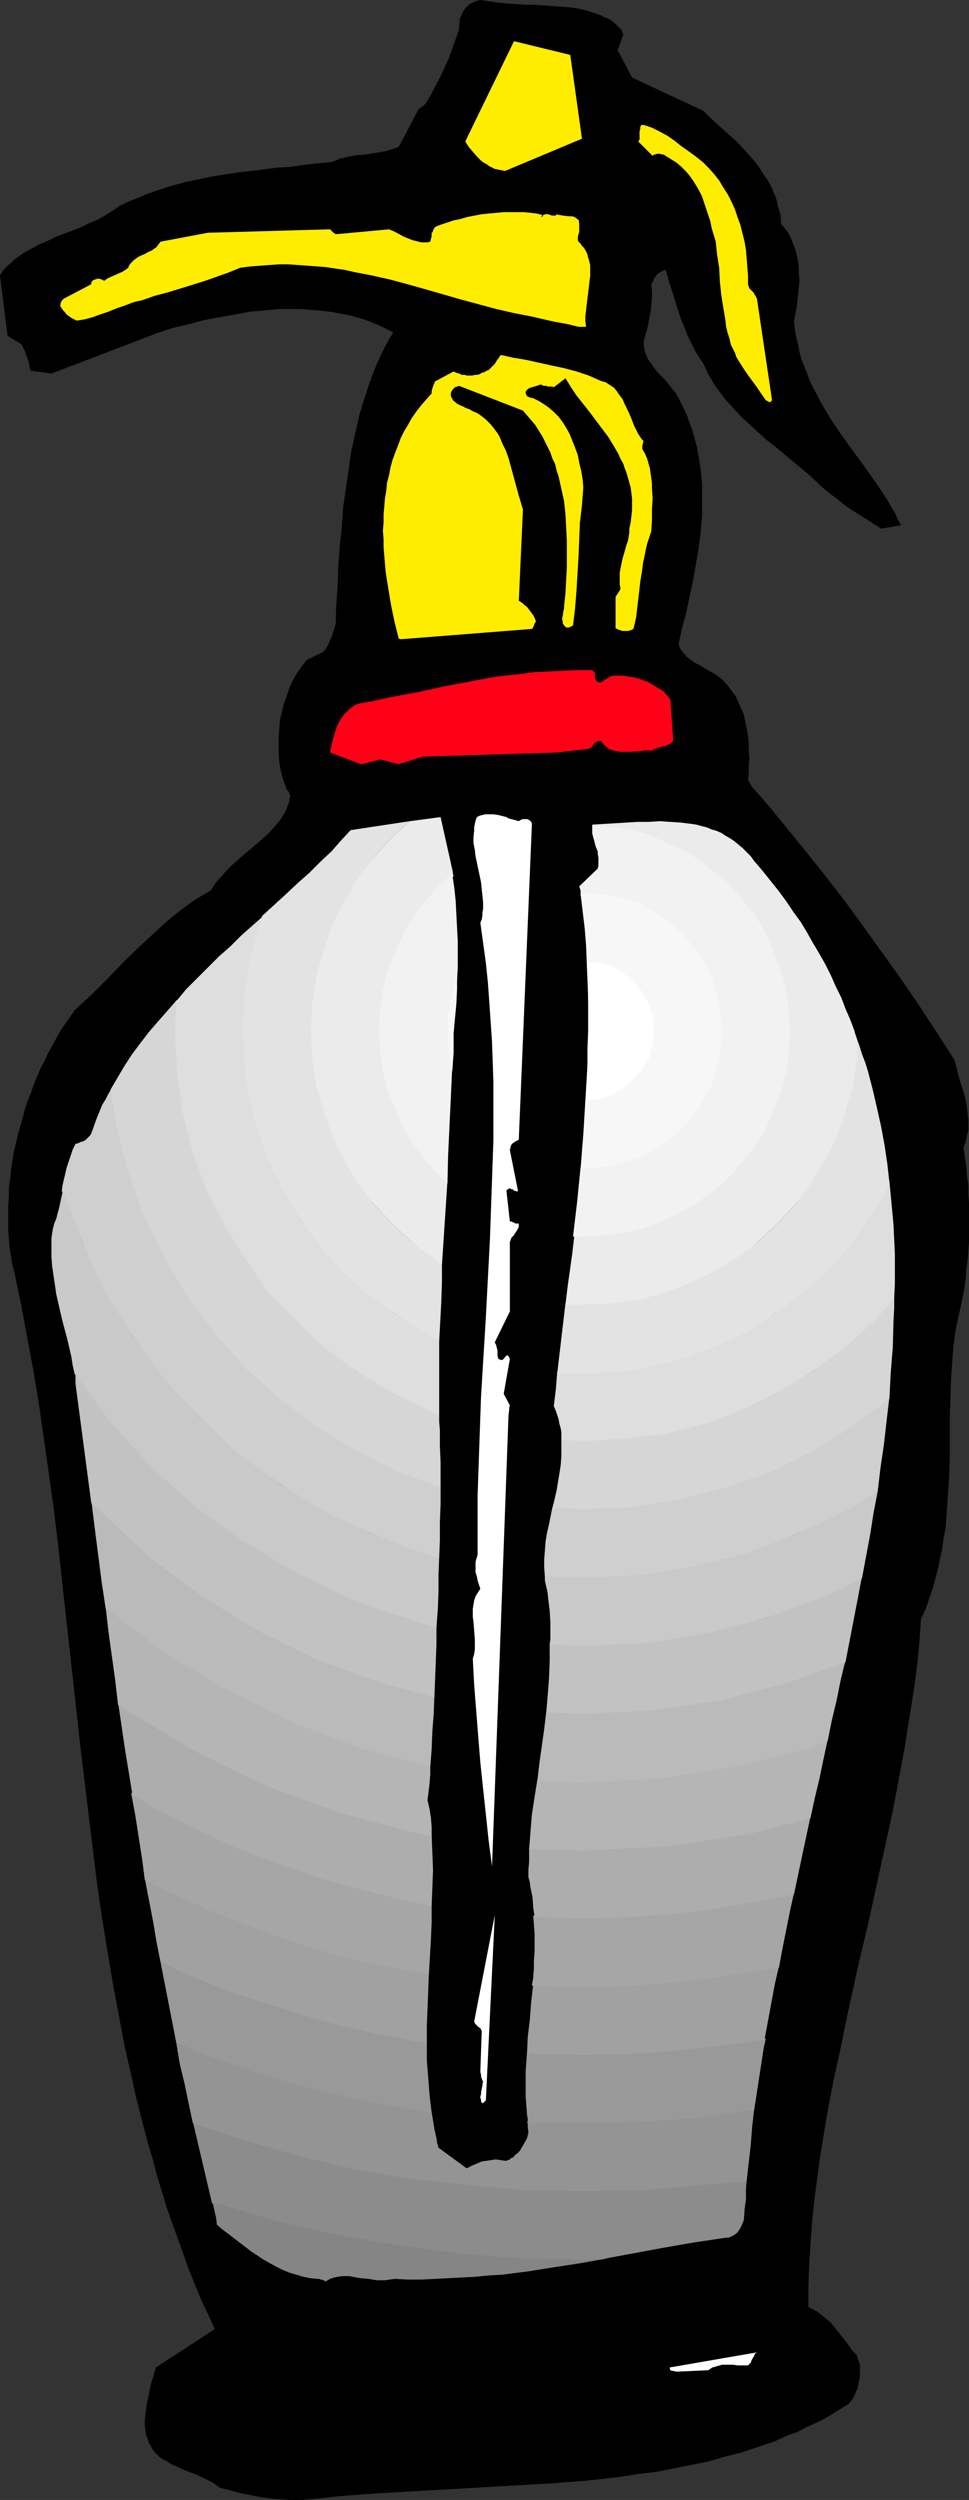 <?xml version="1.0" encoding="UTF-8" standalone="no"?>
<svg
   version="1.0"
   width="60.356mm"
   height="155.668mm"
   id="svg43"
   sodipodi:docname="Water Bottle 1.wmf"
   xmlns:inkscape="http://www.inkscape.org/namespaces/inkscape"
   xmlns:sodipodi="http://sodipodi.sourceforge.net/DTD/sodipodi-0.dtd"
   xmlns="http://www.w3.org/2000/svg"
   xmlns:svg="http://www.w3.org/2000/svg">
  <rect width="100%" height="100%" fill="#333333" stroke="none"/>
  <sodipodi:namedview
     id="namedview43"
     pagecolor="#ffffff"
     bordercolor="#000000"
     borderopacity="0.25"
     inkscape:showpageshadow="2"
     inkscape:pageopacity="0.0"
     inkscape:pagecheckerboard="0"
     inkscape:deskcolor="#d1d1d1"
     inkscape:document-units="mm" />
  <defs
     id="defs1">
    <pattern
       id="WMFhbasepattern"
       patternUnits="userSpaceOnUse"
       width="6"
       height="6"
       x="0"
       y="0" />
  </defs>
  <path
     style="fill:#000000;fill-opacity:1;fill-rule:evenodd;stroke:none"
     d="m 71.084,588.353 3.877,-0.323 4.039,-0.485 4.039,-0.323 4.2,-0.323 8.239,-0.485 8.401,-0.485 8.562,-0.485 8.401,-0.485 8.562,-0.485 4.2,-0.323 4.362,-0.323 4.2,-0.485 4.2,-0.485 4.039,-0.646 4.2,-0.485 4.039,-0.808 4.039,-0.808 4.039,-0.808 3.877,-1.131 3.877,-0.97 3.877,-1.293 3.877,-1.293 3.554,-1.616 1.939,-0.646 1.777,-0.97 1.777,-0.808 1.777,-0.808 1.777,-0.97 1.616,-0.97 1.777,-1.131 1.616,-0.97 0.485,-0.646 0.485,-0.646 0.323,-0.646 0.323,-0.808 0.323,-0.646 0.162,-0.646 0.162,-0.808 0.162,-0.646 0.162,-0.808 v -0.646 -0.808 -0.646 -0.808 l -0.162,-0.646 -0.323,-0.646 -0.162,-0.808 -1.292,-1.454 -1.131,-1.616 -1.292,-1.616 -1.292,-1.616 -1.292,-1.616 -0.808,-0.646 -0.808,-0.646 -0.808,-0.646 -0.808,-0.646 -0.969,-0.485 -0.969,-0.485 v -4.848 l 0.162,-4.848 0.323,-4.848 0.323,-4.848 0.485,-5.009 0.646,-4.848 0.646,-5.009 0.808,-5.009 0.808,-5.009 0.969,-5.171 0.969,-5.009 1.131,-5.009 2.1,-10.18 2.262,-10.342 2.423,-10.18 2.262,-10.342 2.262,-10.342 1.131,-5.171 0.969,-5.009 0.969,-5.171 0.969,-5.171 0.808,-5.171 0.808,-5.009 0.808,-5.171 0.646,-5.171 0.485,-5.009 0.323,-5.009 1.131,-2.424 0.808,-2.424 0.808,-2.262 0.646,-2.424 0.646,-2.424 0.485,-2.424 0.485,-2.262 0.323,-2.424 0.485,-2.424 0.162,-2.424 0.162,-2.424 0.162,-2.262 0.323,-4.848 0.162,-4.686 v -9.534 l 0.162,-4.686 0.162,-4.686 0.162,-2.262 0.162,-2.262 0.162,-2.262 0.323,-2.424 0.323,-2.262 0.485,-2.262 0.485,-2.101 0.485,-2.262 0.485,-2.424 0.323,-2.262 0.162,-2.424 0.323,-2.262 0.162,-2.262 0.162,-2.262 v -2.101 -2.262 -2.101 -2.262 l -0.162,-2.262 v -2.101 l -0.323,-2.262 -0.162,-2.101 -0.323,-2.262 -0.323,-2.101 0.485,-1.454 0.323,-1.454 0.323,-1.293 v -1.293 -1.293 l -0.162,-1.293 -0.162,-1.293 -0.162,-1.293 -0.646,-2.585 -0.808,-2.424 -0.646,-2.424 -0.323,-1.293 -0.323,-1.293 -2.585,-4.04 -2.746,-4.201 -2.746,-4.201 -2.746,-4.04 -2.908,-4.201 -2.908,-4.04 -2.908,-4.04 -2.908,-4.04 -3.07,-4.201 -3.07,-4.04 -3.07,-3.878 -3.231,-4.04 -6.301,-7.756 -3.231,-3.878 -3.393,-3.878 -0.162,-0.323 -0.162,-0.323 -0.162,-0.162 -0.162,-0.323 v -0.162 l -0.162,-0.162 v 0 0 l 0.162,-1.778 v -1.778 l 0.162,-1.616 -0.162,-1.778 v -1.778 l -0.162,-1.616 -0.323,-1.778 -0.323,-1.616 -0.323,-1.616 -0.646,-1.454 -0.646,-1.454 -0.646,-1.454 -0.969,-1.293 -0.485,-0.646 -0.485,-0.646 -0.646,-0.646 -0.485,-0.646 -0.646,-0.485 -0.646,-0.485 -1.292,-0.808 -1.454,-0.808 -1.292,-0.808 -1.292,-0.646 -0.646,-0.485 -0.646,-0.485 -0.485,-0.323 -0.485,-0.646 -0.485,-0.485 -0.485,-0.646 -0.323,-0.646 -0.162,-0.808 0.808,-3.717 0.969,-3.555 0.808,-3.878 0.808,-3.717 0.646,-3.717 0.646,-3.878 0.485,-3.717 0.162,-1.939 0.162,-1.778 v -1.939 -1.778 -1.939 -1.939 l -0.162,-1.778 -0.162,-1.778 -0.323,-1.939 -0.323,-1.778 -0.323,-1.778 -0.485,-1.778 -0.485,-1.778 -0.646,-1.778 -0.646,-1.778 -0.808,-1.778 -0.808,-1.616 -0.969,-1.778 -0.646,-0.808 -0.646,-0.808 -1.292,-1.616 -0.646,-0.646 -0.808,-0.808 -1.131,-1.293 -0.485,-0.808 -0.485,-0.646 -0.485,-0.646 -0.323,-0.808 -0.323,-0.808 -0.162,-0.808 -0.162,-0.97 v -0.808 l 0.485,-1.778 0.485,-1.778 0.323,-1.778 0.323,-1.616 0.162,-1.616 0.162,-1.616 v -1.616 l -0.162,-1.616 0.162,-0.323 0.323,-0.485 0.162,-0.485 0.323,-0.485 0.485,-0.646 0.485,-0.323 0.646,-0.323 0.323,-0.162 0.485,-0.162 0.808,2.909 0.969,2.909 0.808,2.747 0.969,2.909 1.131,2.747 0.485,1.293 0.646,1.293 0.646,1.293 0.646,1.293 0.808,1.293 0.808,1.131 0.646,1.293 0.485,1.131 0.646,1.131 0.646,1.131 0.646,0.97 0.808,1.131 1.616,2.101 1.777,1.939 1.777,1.939 1.939,1.778 1.939,1.778 1.939,1.778 2.1,1.616 1.939,1.616 1.939,1.616 1.939,1.616 1.777,1.454 1.777,1.616 1.454,1.454 1.939,1.616 1.777,1.293 1.777,1.454 1.616,1.131 1.777,1.131 1.777,1.131 1.777,1.131 1.777,1.131 4.685,-0.808 -0.808,-1.454 -0.646,-1.454 -0.808,-1.293 -0.808,-1.454 -1.777,-2.747 -1.777,-2.585 -1.939,-2.747 -4.039,-5.494 -1.939,-2.747 -1.939,-2.909 -1.777,-2.909 -0.808,-1.454 -0.808,-1.616 -0.808,-1.454 -0.808,-1.616 -0.646,-1.778 -0.646,-1.616 -0.646,-1.616 -0.485,-1.778 -0.323,-1.778 -0.485,-1.939 -0.323,-1.778 -0.162,-1.939 0.323,-1.616 0.323,-1.616 0.162,-1.616 0.162,-1.616 0.162,-1.454 0.162,-1.454 -0.162,-1.616 v -1.454 l -0.162,-1.454 -0.323,-1.454 -0.323,-1.293 -0.485,-1.293 -0.485,-1.293 -0.646,-1.293 -0.808,-1.131 -0.969,-1.131 v -1.131 l -0.162,-1.131 -0.323,-1.131 -0.323,-0.97 -0.162,-0.97 -0.323,-1.131 -0.485,-0.97 -0.323,-0.97 -0.969,-1.778 -1.131,-1.616 -1.131,-1.778 -1.292,-1.616 -1.292,-1.454 -1.292,-1.454 -1.454,-1.454 -1.616,-1.454 -3.07,-2.747 -3.07,-2.909 -16.64,-7.756 -3.393,-6.464 1.292,-3.555 V 7.918 L 146.53,7.756 146.369,7.11 145.884,6.625 145.4,6.14 144.753,5.494 143.946,4.848 143.138,4.363 142.168,4.04 141.361,3.555 140.391,3.232 139.422,2.909 138.453,2.585 136.514,2.101 134.575,1.778 132.475,1.616 130.375,1.454 126.013,1.131 h -2.262 L 121.651,0.97 119.389,0.808 117.289,0.646 115.189,0.323 113.089,0 l -0.646,0.162 -0.646,0.162 -0.485,0.323 -0.485,0.162 -0.485,0.323 -0.485,0.485 -0.323,0.323 -0.323,0.485 -0.323,0.485 -0.162,0.485 -0.323,0.646 -0.162,0.485 v 0.646 l -0.162,0.485 v 1.293 l -0.808,2.262 -0.808,2.262 -0.808,2.262 -0.969,2.101 -0.969,2.101 -1.131,2.101 -0.969,1.939 -1.131,1.939 -0.162,0.162 -0.162,0.323 -0.485,0.485 -0.646,0.485 -0.485,0.323 -4.685,8.888 -0.969,0.323 -0.969,0.323 -0.969,0.323 -0.969,0.162 -1.939,0.323 -1.939,0.323 -2.1,0.162 -1.939,0.323 -1.131,0.323 -0.969,0.162 -0.969,0.485 -0.969,0.323 -3.231,0.323 -3.231,0.323 -3.07,0.485 -3.07,0.162 -6.301,0.808 -3.07,0.323 -3.07,0.485 -3.07,0.485 -3.07,0.646 -3.07,0.646 -3.07,0.808 -3.07,0.97 -3.231,1.131 -1.454,0.646 -1.616,0.646 -1.616,0.646 -1.616,0.808 -1.616,1.131 -1.777,1.131 -1.777,0.97 -1.939,0.808 -1.939,0.97 -2.1,0.808 -3.877,1.454 -1.939,0.97 -1.939,0.808 -1.777,0.97 -1.777,0.97 -1.616,1.131 -0.808,0.646 -0.646,0.646 -0.808,0.646 -0.646,0.646 L 0.485,63.99 0,64.798 l 1.777,14.22 3.393,2.101 0.162,0.485 0.323,0.646 0.323,0.646 0.162,0.646 0.323,0.808 0.323,0.97 0.162,0.97 0.323,0.97 4.847,0.646 25.364,-9.695 3.554,-1.131 3.554,-0.808 3.554,-0.97 3.554,-0.646 3.554,-0.646 3.554,-0.646 3.554,-0.323 3.554,-0.323 h 1.616 1.777 1.777 l 1.616,0.162 1.777,0.162 1.777,0.162 1.616,0.162 1.616,0.323 1.777,0.323 1.616,0.323 1.616,0.485 1.616,0.485 1.616,0.646 1.616,0.646 1.616,0.808 1.616,0.808 -0.969,1.616 -0.969,1.778 -0.969,1.939 -0.808,1.778 -0.808,1.939 -0.808,2.101 -0.646,1.939 -0.646,1.939 -0.646,2.101 -0.646,2.101 -0.485,2.101 -0.485,2.101 -0.485,2.262 -0.485,2.101 -0.646,4.525 -0.646,4.363 -0.646,4.525 -0.323,4.686 -0.485,4.525 -0.323,4.525 -0.162,4.686 -0.323,4.525 -0.162,4.525 -0.162,0.485 -0.162,0.646 -0.323,0.97 -0.323,0.97 -0.323,0.646 -0.323,0.808 -0.323,0.646 -0.485,0.808 -0.646,0.646 -3.716,1.778 -1.131,1.454 -1.131,1.616 -0.969,1.616 -0.808,1.778 -0.646,1.939 -0.646,1.778 -0.485,1.939 -0.485,1.939 -0.162,2.101 -0.162,1.939 v 1.939 2.101 l 0.162,1.939 0.323,1.939 0.485,1.939 0.646,1.778 0.323,0.808 0.323,0.323 0.162,0.323 0.162,0.323 v 0.162 l 0.162,0.162 v 0 l -0.162,0.808 -0.162,0.97 -0.323,0.808 -0.323,0.808 -0.323,0.808 -0.485,0.646 -0.485,0.808 -0.485,0.646 -1.131,1.293 -1.131,1.293 -1.454,1.293 -1.292,1.131 -1.454,1.293 -1.454,1.131 -1.454,1.293 -1.454,1.293 -1.454,1.454 -1.292,1.454 -1.292,1.454 -0.646,0.97 -0.485,0.808 -2.262,1.293 -2.1,1.293 -1.939,1.454 -2.1,1.616 -1.939,1.616 -1.939,1.778 -1.939,1.778 -1.939,1.778 -3.877,3.717 -3.877,4.04 -3.877,3.878 -2.1,1.939 -2.1,1.939 -1.131,1.616 -1.131,1.616 -1.131,1.616 -1.939,3.555 -0.969,1.778 -0.808,1.778 -0.969,1.778 -0.808,1.939 -0.808,1.939 -0.646,1.939 -0.808,1.939 -0.646,1.939 -0.485,1.939 -1.131,4.04 -0.485,2.101 -0.485,1.939 -0.323,2.101 -0.323,2.101 -0.162,1.939 -0.323,2.101 v 2.101 l -0.162,2.101 v 1.939 2.101 1.939 l 0.162,2.101 0.162,1.939 0.323,1.939 0.323,2.101 0.485,1.778 1.616,7.756 1.454,7.918 1.454,7.756 1.292,7.918 1.131,7.918 1.131,7.918 1.131,8.08 0.969,7.918 1.777,16.159 1.777,15.998 1.777,16.159 0.969,7.918 0.969,8.08 0.969,7.918 0.969,7.918 1.131,7.918 1.292,7.918 1.292,7.756 1.454,7.756 1.454,7.756 1.777,7.756 0.808,3.717 0.969,3.878 0.969,3.717 0.969,3.717 1.131,3.717 0.969,3.717 1.131,3.717 1.131,3.717 1.292,3.717 1.292,3.555 1.292,3.555 1.292,3.717 1.454,3.555 1.454,3.555 1.616,3.393 1.616,3.555 -13.894,9.049 -0.323,1.131 -0.323,1.131 -0.323,1.131 -0.323,1.131 -0.485,2.585 -0.323,1.293 -0.162,1.293 -0.162,1.293 -0.162,1.293 v 1.293 l 0.162,1.131 0.162,1.293 0.485,1.131 0.162,0.646 0.323,0.485 0.323,0.646 0.323,0.485 0.646,0.808 0.808,0.808 0.969,0.646 0.969,0.485 0.969,0.646 1.131,0.485 2.1,0.97 2.262,0.808 2.1,0.97 0.969,0.485 0.969,0.485 0.969,0.646 0.808,0.646 2.585,0.646 2.423,0.646 2.423,0.485 2.423,0.485 2.423,0.323 2.423,0.162 2.262,0.162 z"
     id="path1" />
  <path
     style="fill:#ffffff;fill-opacity:1;fill-rule:evenodd;stroke:none"
     d="m 159.778,558.136 6.947,-0.323 0.485,-0.323 0.485,-0.323 0.646,-0.162 0.485,-0.162 0.646,-0.162 0.485,-0.162 h 1.292 1.292 l 1.131,0.162 h 1.292 1.131 l 0.323,-0.323 0.323,-0.323 0.162,-0.485 0.162,-0.323 0.485,-0.808 0.162,-0.485 0.485,-0.323 -20.517,3.555 v 0.323 l 0.162,0.323 0.323,0.162 h 0.323 l 0.646,0.162 z"
     id="path2" />
  <path
     style="fill:#858585;fill-opacity:1;fill-rule:evenodd;stroke:none"
     d="m 77.708,536.321 0.969,-0.323 0.808,-0.162 0.969,-0.162 h 0.808 0.969 l 0.808,0.162 1.777,0.323 1.939,0.162 0.969,0.162 0.969,0.162 h 0.969 0.969 l 1.131,-0.162 1.131,-0.162 3.07,0.162 h 3.231 l 3.231,-0.162 3.07,-0.162 3.231,-0.162 3.07,-0.162 3.231,-0.323 3.07,-0.162 6.301,-0.808 6.139,-0.97 6.301,-0.97 6.301,-1.131 h -5.493 l -14.863,-0.323 -14.54,-1.131 -14.378,-1.939 -14.378,-2.424 -13.894,-3.232 -13.571,-3.878 -2.1,-0.646 0.323,1.293 0.323,1.454 0.323,1.454 0.162,1.454 1.292,1.131 1.292,0.97 2.746,2.101 2.746,2.101 1.454,0.97 1.454,0.97 1.454,0.808 1.454,0.808 1.616,0.808 1.616,0.646 1.616,0.485 1.616,0.485 1.616,0.323 1.616,0.162 h 0.485 l 0.323,0.162 h 0.323 l 0.323,0.162 h 0.162 l 0.162,0.162 0.162,0.162 v 0 z"
     id="path3" />
  <path
     style="fill:#8c8c8c;fill-opacity:1;fill-rule:evenodd;stroke:none"
     d="m 141.038,531.796 14.863,-2.747 7.432,-1.293 7.593,-1.131 h 0.646 l 0.646,-0.323 0.646,-0.323 0.646,-0.485 0.485,-0.646 0.485,-0.808 0.323,-0.808 0.323,-0.808 0.162,-2.424 0.323,-2.424 v -2.262 l 0.162,-2.262 -10.34,0.808 -13.894,1.293 -13.894,0.323 -13.894,-0.323 -13.894,-1.293 -13.732,-1.454 -13.248,-2.424 -13.248,-3.07 -13.086,-3.878 -11.147,-3.717 v 0 l 4.524,19.229 1.777,0.162 13.571,4.04 14.217,3.232 14.378,2.424 14.217,1.939 14.701,1.131 14.863,0.323 z"
     id="path4" />
  <path
     style="fill:#949494;fill-opacity:1;fill-rule:evenodd;stroke:none"
     d="m 177.549,496.408 -0.485,4.201 -0.323,4.201 -0.485,4.201 -0.485,4.363 -10.34,0.808 -13.894,1.293 -13.894,0.162 -13.894,-0.162 -13.894,-1.293 -13.732,-1.454 -13.571,-2.424 -12.924,-3.07 -13.086,-3.878 -11.147,-3.717 -0.969,-4.525 -0.969,-4.686 -1.131,-4.686 -0.808,-4.848 8.078,3.07 11.794,3.878 12.117,3.393 12.44,3.07 12.601,2.101 3.07,0.646 0.323,1.939 0.323,2.101 0.485,2.101 0.162,1.131 0.323,1.131 6.624,4.848 1.292,-0.646 1.131,-0.485 1.131,-0.485 1.131,-0.162 1.131,-0.162 0.969,-0.162 1.131,0.162 1.131,0.162 h 0.323 l 0.323,-0.162 0.485,-0.162 0.323,-0.323 0.485,-0.162 0.323,-0.485 0.485,-0.323 0.323,-0.323 0.485,-0.485 0.323,-0.646 0.323,-0.485 0.323,-0.646 0.323,-0.485 0.323,-0.646 0.162,-0.646 0.162,-0.646 -0.162,-1.454 v -0.646 l -0.162,-0.646 h 0.323 l 13.248,0.162 13.248,-0.162 13.086,-0.97 12.763,-1.778 z"
     id="path5" />
  <path
     style="fill:#999999;fill-opacity:1;fill-rule:evenodd;stroke:none"
     d="m 180.295,479.764 -0.485,2.101 -0.323,2.101 -0.646,4.201 -0.646,4.201 -0.646,4.201 h -0.808 l -12.763,1.939 -13.086,0.808 -13.248,0.323 h -13.248 l -0.323,-1.939 -0.162,-2.101 -0.162,-2.101 v -2.101 -1.939 -2.101 l 0.323,-4.363 h 1.131 l 12.44,0.323 12.44,-0.323 11.955,-0.808 12.117,-1.616 z"
     id="path6" />
  <path
     style="fill:#999999;fill-opacity:1;fill-rule:evenodd;stroke:none"
     d="m 100.487,480.572 v 2.262 2.101 l 0.162,2.101 0.162,1.939 0.323,4.201 0.485,4.04 -3.07,-0.646 -12.601,-2.101 -12.44,-2.909 -12.117,-3.393 -12.117,-4.201 -7.755,-3.07 -3.716,-19.068 6.301,2.747 10.986,4.201 11.147,3.717 11.147,3.232 11.794,2.747 z"
     id="path7" />
  <path
     style="fill:#a1a1a1;fill-opacity:1;fill-rule:evenodd;stroke:none"
     d="m 183.365,462.797 -0.969,4.201 -0.808,4.363 -0.808,4.363 -0.808,4.363 -5.816,0.808 -12.117,1.454 -11.955,0.97 -12.44,0.323 -12.44,-0.323 h -1.131 l 0.162,-3.878 0.485,-4.04 0.323,-4.201 0.485,-4.201 h 0.646 l 11.47,0.323 11.47,-0.323 11.47,-0.97 11.309,-1.454 10.824,-1.778 z"
     id="path8" />
  <path
     style="fill:#a1a1a1;fill-opacity:1;fill-rule:evenodd;stroke:none"
     d="m 100.972,464.251 -0.162,4.201 -0.162,4.201 -0.162,4.201 v 4.04 l -11.309,-2.101 -11.794,-2.747 -11.147,-3.393 -11.147,-3.555 -11.309,-4.525 -5.978,-2.747 -0.969,-4.848 -0.808,-4.848 -1.939,-10.019 6.462,3.07 10.016,4.525 10.016,3.878 10.501,3.717 10.501,3.07 10.986,2.424 z"
     id="path9" />
  <path
     style="fill:#a6a6a6;fill-opacity:1;fill-rule:evenodd;stroke:none"
     d="m 186.919,445.507 -0.969,4.363 -1.777,8.888 -0.808,4.363 h -0.323 l -11.147,1.778 -11.309,1.454 -11.47,0.97 -11.47,0.323 -11.47,-0.323 h -0.969 l 0.323,-1.939 0.162,-2.101 v -1.939 l 0.162,-2.101 v -2.101 -2.101 l -0.162,-2.101 -0.162,-2.101 h 1.454 l 10.663,0.323 10.501,-0.323 10.663,-0.808 10.501,-1.293 10.34,-1.778 z"
     id="path10" />
  <path
     style="fill:#a6a6a6;fill-opacity:1;fill-rule:evenodd;stroke:none"
     d="m 101.618,448.254 v 4.04 l -0.162,4.04 -0.485,8.241 -8.724,-1.454 -10.824,-2.424 -10.663,-3.07 -10.178,-3.717 -10.34,-3.878 -10.016,-4.525 -6.139,-3.07 -0.646,-5.009 -0.808,-5.171 -0.808,-5.171 -0.969,-5.171 7.593,4.201 9.047,4.525 9.047,4.201 9.37,3.717 9.693,3.232 10.016,2.747 10.016,2.424 z"
     id="path11" />
  <path
     style="fill:#adadad;fill-opacity:1;fill-rule:evenodd;stroke:none"
     d="m 190.796,427.57 -0.969,4.525 -0.969,4.525 -1.939,9.211 -7.27,1.454 -10.34,1.778 -10.178,1.293 -10.663,0.808 -10.824,0.323 -10.986,-0.323 h -0.808 l -0.323,-2.262 -0.162,-2.424 -0.485,-2.262 -0.162,-1.293 -0.323,-1.131 v -1.778 l 0.162,-1.778 v -1.778 -0.808 -0.808 0 l 13.086,0.323 19.71,-0.808 19.063,-3.07 z"
     id="path12" />
  <path
     style="fill:#adadad;fill-opacity:1;fill-rule:evenodd;stroke:none"
     d="m 101.618,431.771 0.162,4.201 0.162,4.201 -0.162,4.201 -0.162,4.201 -5.978,-1.293 -10.016,-2.424 -10.016,-2.747 -9.693,-3.393 -9.693,-3.555 -9.047,-4.201 -9.047,-4.525 -6.947,-4.04 -1.777,-10.827 -0.808,-5.494 -0.808,-5.494 2.423,1.616 15.832,9.695 16.802,8.241 17.609,6.302 18.417,4.848 z"
     id="path13" />
  <path
     style="fill:#b5b5b5;fill-opacity:1;fill-rule:evenodd;stroke:none"
     d="m 194.835,409.472 -0.969,4.525 -0.969,4.686 -1.131,4.686 -0.969,4.525 -14.378,3.717 -19.063,2.909 -19.71,0.97 -13.086,-0.323 0.323,-4.04 0.323,-4.04 0.646,-4.201 0.646,-4.04 11.147,0.323 17.771,-0.97 17.61,-2.747 16.963,-4.201 z"
     id="path14" />
  <path
     style="fill:#b5b5b5;fill-opacity:1;fill-rule:evenodd;stroke:none"
     d="m 101.618,432.095 v -2.101 l -0.162,-2.101 -0.323,-2.101 -0.485,-2.101 0.485,-4.04 0.162,-2.101 v -2.101 L 85.301,411.249 68.984,405.271 53.798,397.676 38.935,388.788 25.687,378.77 24.879,378.285 v 0 l 0.646,5.656 0.808,5.817 0.808,5.817 0.646,5.656 2.1,1.293 16.156,9.695 16.64,8.08 17.771,6.464 18.417,4.848 z"
     id="path15" />
  <path
     style="fill:#bababa;fill-opacity:1;fill-rule:evenodd;stroke:none"
     d="m 199.036,390.727 -1.131,4.686 -0.969,4.848 -1.131,4.686 -0.969,4.848 -4.847,1.778 -16.64,4.201 -17.61,2.747 -18.094,0.97 -11.147,-0.323 0.485,-4.201 1.131,-8.08 0.485,-4.04 9.047,0.162 16.317,-0.808 15.994,-2.424 15.186,-4.04 z"
     id="path16" />
  <path
     style="fill:#bababa;fill-opacity:1;fill-rule:evenodd;stroke:none"
     d="m 102.264,399.13 -0.162,4.201 -0.323,4.201 -0.162,4.201 -0.323,4.04 -15.994,-4.201 -16.317,-6.14 -15.348,-7.595 -14.702,-8.726 -13.571,-10.342 -0.485,-0.162 -0.969,-6.464 -1.616,-12.604 -0.808,-6.464 3.07,2.747 11.147,10.665 12.44,9.049 13.248,8.08 13.894,6.787 14.863,5.333 z"
     id="path17" />
  <path
     style="fill:#c2c2c2;fill-opacity:1;fill-rule:evenodd;stroke:none"
     d="m 202.913,371.013 -0.969,5.171 -0.969,5.009 -0.969,5.009 -0.969,5.009 -13.571,4.848 -15.509,4.04 -15.994,2.424 -16.317,0.808 -9.047,-0.323 0.323,-3.878 0.323,-4.04 0.162,-4.201 v -2.101 -2.101 l 8.239,0.323 14.863,-0.646 14.217,-2.424 13.894,-3.232 12.924,-5.171 z"
     id="path18" />
  <path
     style="fill:#c2c2c2;fill-opacity:1;fill-rule:evenodd;stroke:none"
     d="m 102.749,382.809 v 4.201 l -0.162,4.201 -0.162,4.04 -0.162,4.201 -12.44,-3.393 -14.863,-5.333 -13.894,-6.787 -13.248,-8.08 -12.44,-9.211 -11.147,-10.503 -2.746,-2.424 -3.716,-28.117 v -1.454 -0.646 l -0.162,-0.646 0.485,0.646 8.239,10.827 9.37,10.342 10.34,9.372 10.824,8.241 12.117,7.11 12.601,6.14 13.086,5.171 z"
     id="path19" />
  <path
     style="fill:#c9c9c9;fill-opacity:1;fill-rule:evenodd;stroke:none"
     d="m 206.629,350.976 -0.969,5.009 -0.808,5.171 -1.939,10.342 -9.047,4.363 -13.248,4.848 -13.894,3.555 -14.217,2.424 -14.863,0.646 -8.239,-0.323 0.162,-1.293 v -1.293 -2.585 l -0.162,-2.747 -0.323,-2.585 -0.162,-1.616 -0.162,-0.808 -0.162,-0.646 -0.323,-1.454 v -0.646 -0.646 l 9.37,0.323 12.924,-0.646 12.763,-2.101 12.44,-3.07 11.794,-4.201 11.147,-5.494 z"
     id="path20" />
  <path
     style="fill:#c9c9c9;fill-opacity:1;fill-rule:evenodd;stroke:none"
     d="m 103.395,366.489 -0.162,4.04 v 4.04 l -0.162,4.201 -0.162,2.101 -0.162,2.262 -8.078,-2.424 -13.248,-4.848 -12.44,-6.14 -12.117,-7.272 -11.147,-8.08 -10.34,-9.372 -9.37,-10.342 -8.239,-11.15 h -0.162 l -0.485,-2.101 -0.323,-2.101 -0.969,-4.201 -1.131,-4.201 -0.969,-4.201 -0.485,-2.101 -0.323,-2.262 -0.323,-2.101 -0.323,-2.262 -0.162,-2.101 v -2.262 -2.262 l 0.323,-2.101 0.323,-1.293 0.485,-1.131 0.323,-1.293 0.323,-1.131 0.485,-2.262 0.485,-2.262 0.162,0.808 4.362,11.796 5.493,11.311 6.301,10.503 7.593,10.019 8.078,9.049 9.047,8.241 10.016,7.595 10.663,6.302 11.147,5.494 11.794,4.201 z"
     id="path21" />
  <path
     style="fill:#cfcfcf;fill-opacity:1;fill-rule:evenodd;stroke:none"
     d="m 209.375,328.838 -0.323,2.747 -0.323,2.747 -0.646,5.656 -0.808,5.494 -0.323,2.747 -0.323,2.747 -7.916,4.848 -11.147,5.171 -11.794,4.525 -12.44,3.07 -12.763,2.101 -12.924,0.646 -9.37,-0.323 -0.162,-2.101 v -1.939 l 0.162,-2.101 0.162,-2.101 0.323,-1.939 0.485,-2.101 0.808,-4.04 7.593,0.162 11.47,-0.485 11.147,-1.939 10.663,-2.585 10.34,-3.717 9.532,-4.848 9.532,-5.656 8.724,-6.464 z"
     id="path22" />
  <path
     style="fill:#cfcfcf;fill-opacity:1;fill-rule:evenodd;stroke:none"
     d="m 103.718,349.845 v 4.201 l -0.162,4.201 v 4.201 l -0.162,4.201 -3.877,-1.131 -11.794,-4.525 -11.147,-5.171 -10.663,-6.625 -10.016,-7.272 -9.047,-8.564 -8.401,-9.049 -7.27,-10.019 -6.624,-10.503 -5.17,-11.311 -4.524,-11.796 -0.323,-0.323 0.162,-1.293 0.323,-1.454 0.323,-1.293 0.323,-1.454 0.485,-1.454 0.485,-1.454 0.485,-1.454 0.646,-1.293 0.646,-0.162 0.646,-0.323 0.646,-0.162 0.485,-0.323 0.323,-0.323 0.323,-0.323 0.323,-0.323 0.323,-0.485 0.969,-2.747 0.485,-1.293 1.131,-2.747 0.808,-1.293 0.646,-1.293 0.808,-1.293 1.454,9.211 2.746,10.503 3.554,10.342 4.847,9.695 5.816,9.372 6.301,8.726 7.432,7.918 7.755,7.272 8.724,6.464 9.37,5.656 9.693,4.848 z"
     id="path23" />
  <path
     style="fill:#d6d6d6;fill-opacity:1;fill-rule:evenodd;stroke:none"
     d="m 210.506,304.922 v 2.909 l -0.162,3.07 -0.162,6.14 -0.485,5.979 -0.323,6.14 -0.323,0.323 -8.562,6.302 -9.37,5.817 -9.693,4.848 -10.501,3.555 -10.663,2.747 -11.147,1.939 -11.47,0.485 -7.593,-0.323 0.485,-1.939 0.485,-2.101 0.323,-1.939 0.323,-1.939 0.323,-2.101 0.162,-2.101 v -2.101 -2.101 l 5.493,0.323 9.693,-0.646 9.693,-1.131 9.047,-2.424 9.047,-3.393 8.239,-4.201 8.078,-4.525 7.27,-5.817 6.947,-5.979 z"
     id="path24" />
  <path
     style="fill:#d6d6d6;fill-opacity:1;fill-rule:evenodd;stroke:none"
     d="m 103.718,350.006 v -2.101 -3.878 l -0.162,-3.717 v -3.717 l -0.162,-1.939 v -1.778 l -3.231,-1.616 -8.239,-4.201 -8.239,-4.525 -7.108,-5.817 -6.947,-5.979 -6.139,-6.948 -5.654,-7.272 -4.685,-8.241 -4.2,-8.08 -3.231,-9.211 -2.423,-9.049 -1.292,-9.695 -0.485,-9.695 0.162,-7.272 -2.262,2.585 -2.262,2.585 -2.1,2.424 -2.1,2.747 -1.939,2.585 -1.777,2.747 -1.616,2.747 -1.616,2.747 1.454,8.888 2.746,10.503 3.716,10.665 4.847,9.695 5.654,9.372 6.301,8.403 7.27,8.241 8.239,7.272 8.401,6.302 9.532,5.817 9.693,4.848 z"
     id="path25" />
  <path
     style="fill:#dedede;fill-opacity:1;fill-rule:evenodd;stroke:none"
     d="m 209.375,277.937 0.323,3.393 0.323,3.393 0.323,3.555 0.162,3.393 0.162,3.393 v 3.555 3.393 l -0.162,3.555 -4.524,5.171 -6.947,6.302 -7.593,5.494 -7.916,4.848 -8.401,4.201 -8.724,3.393 -9.37,2.424 -9.37,1.131 -10.016,0.646 -5.493,-0.323 v -0.808 -0.97 l -0.162,-0.97 -0.323,-1.131 -0.162,-0.97 -0.323,-0.97 -0.323,-0.97 -0.485,-1.131 0.485,-4.04 0.323,-4.04 h 6.462 l 8.239,-0.323 7.755,-1.131 7.916,-2.262 7.27,-2.585 6.947,-3.393 6.624,-4.04 5.978,-4.686 5.816,-5.171 5.17,-5.817 4.847,-5.979 3.877,-6.787 z"
     id="path26" />
  <path
     style="fill:#dedede;fill-opacity:1;fill-rule:evenodd;stroke:none"
     d="m 103.395,315.264 v 17.775 l -3.231,-1.454 -8.562,-4.201 -7.916,-4.848 -7.432,-5.494 -6.624,-6.302 -6.462,-6.625 -5.331,-7.595 -4.847,-7.918 -4.362,-8.403 -3.231,-8.888 -2.423,-9.372 -1.292,-9.372 -0.485,-10.019 0.323,-6.948 2.262,-2.747 2.585,-2.585 2.585,-2.585 2.585,-2.585 2.746,-2.424 2.585,-2.585 5.493,-4.848 -1.292,3.393 -2.1,7.918 -1.131,7.918 -0.323,8.08 0.323,8.241 1.131,7.918 2.1,7.756 2.746,7.272 3.393,6.948 3.877,6.787 4.847,5.979 5.17,5.817 5.654,5.171 6.139,4.686 6.624,4.04 z"
     id="path27" />
  <path
     style="fill:#e3e3e3;fill-opacity:1;fill-rule:evenodd;stroke:none"
     d="m 201.459,243.841 0.808,2.101 0.646,2.101 0.808,2.101 0.646,2.101 1.131,4.363 0.969,4.201 0.969,4.363 0.808,4.363 0.646,4.363 0.485,4.363 -0.969,2.424 -4.2,6.787 -4.524,6.302 -5.17,5.656 -5.816,5.171 -6.301,4.525 -6.624,4.363 -6.947,3.232 -7.27,2.747 -7.916,2.101 -7.755,1.293 -8.239,0.323 h -6.462 l 1.939,-16.482 h 4.524 l 6.624,-0.162 6.301,-0.97 6.139,-1.778 5.654,-2.101 5.816,-2.747 5.17,-3.07 5.17,-3.717 4.524,-4.201 4.2,-4.525 3.554,-5.171 3.07,-5.171 2.746,-5.656 2.1,-5.817 1.777,-5.979 0.969,-6.464 z"
     id="path28" />
  <path
     style="fill:#e3e3e3;fill-opacity:1;fill-rule:evenodd;stroke:none"
     d="m 104.041,297.328 v 4.525 l -0.162,4.686 -0.485,9.049 -3.877,-2.101 -6.624,-4.363 -6.462,-4.525 -5.654,-5.171 -5.17,-5.656 -4.524,-6.302 -4.2,-6.787 -3.393,-6.948 -2.746,-7.272 -2.1,-7.756 -1.131,-7.918 -0.323,-8.241 0.323,-8.08 1.131,-7.918 2.1,-7.918 0.969,-3.07 5.654,-5.171 2.746,-2.585 2.746,-2.424 2.585,-2.585 2.585,-2.424 2.262,-2.585 2.262,-2.424 13.894,-2.101 -4.2,3.878 -4.2,4.525 -3.716,5.171 -2.908,5.171 -2.746,5.817 -2.1,5.656 -1.939,6.14 -0.808,6.302 -0.323,6.625 0.323,6.625 0.808,6.464 1.939,5.979 2.1,5.817 2.746,5.656 2.908,5.171 3.716,5.171 4.2,4.525 4.524,4.201 5.17,3.717 z"
     id="path29" />
  <path
     style="fill:#ebebeb;fill-opacity:1;fill-rule:evenodd;stroke:none"
     d="m 201.782,244.649 -0.162,-0.485 -0.162,-0.485 -0.162,-0.485 -0.162,-0.646 h -15.348 l -0.969,-9.695 -3.07,-9.049 -4.2,-8.241 -5.978,-6.948 -7.108,-5.979 -8.078,-4.363 -9.047,-2.909 -7.916,-0.646 v -0.646 l 5.331,-0.323 5.331,-0.323 h 2.585 l 2.585,-0.162 2.585,0.162 2.423,0.162 1.292,0.162 1.292,0.162 1.131,0.162 1.131,0.323 1.292,0.323 1.131,0.485 1.131,0.323 1.131,0.485 0.969,0.646 1.131,0.646 0.969,0.646 0.969,0.808 0.969,0.808 0.969,0.97 0.969,0.97 0.808,1.131 1.939,2.262 1.939,2.424 1.939,2.424 1.777,2.424 1.616,2.424 1.777,2.424 1.454,2.424 1.454,2.585 1.454,2.424 1.454,2.585 1.292,2.585 1.131,2.585 1.292,2.585 0.969,2.585 1.131,2.585 0.969,2.585 h -15.348 l -0.969,9.695 -3.07,9.049 -4.2,8.241 -5.978,6.948 -7.108,6.14 -8.078,4.201 -9.047,3.07 -9.693,0.808 h -2.423 l -0.485,4.201 -1.131,8.08 -0.485,4.04 h 4.524 l 6.624,-0.323 6.301,-0.808 6.139,-1.778 5.978,-2.262 5.493,-2.585 5.493,-3.393 4.847,-3.717 4.524,-4.201 4.2,-4.525 3.554,-4.848 3.393,-5.494 2.746,-5.333 2.1,-6.14 1.777,-5.979 0.969,-6.464 z"
     id="path30" />
  <path
     style="fill:#ebebeb;fill-opacity:1;fill-rule:evenodd;stroke:none"
     d="m 105.334,277.937 -0.323,5.009 -0.323,4.848 -0.323,5.009 -0.323,4.848 -2.423,-1.778 -4.847,-3.717 -4.524,-4.201 -4.2,-4.525 -3.716,-4.848 -3.231,-5.494 -2.746,-5.333 -2.1,-6.14 -1.777,-5.979 -0.969,-6.464 -0.323,-6.625 0.323,-6.625 0.969,-6.302 1.777,-6.14 2.1,-6.14 2.746,-5.332 3.231,-5.494 3.716,-4.848 4.2,-4.525 4.2,-3.878 7.27,-0.97 2.423,10.827 0.162,0.808 0.162,0.646 0.162,0.808 v 0.323 l 0.162,0.485 -3.07,2.424 -5.978,6.948 -4.362,8.241 -2.908,9.049 -0.969,9.695 0.969,9.695 2.908,9.049 4.362,8.241 5.978,6.948 z"
     id="path31" />
  <path
     style="fill:#f2f2f2;fill-opacity:1;fill-rule:evenodd;stroke:none"
     d="m 139.422,194.394 v 0.646 0.485 0.646 l 0.162,0.646 0.323,1.131 0.323,1.293 0.485,1.131 v 0.646 l 0.162,0.808 v 0.646 0.646 0.646 l -0.162,0.646 -4.362,4.201 0.162,0.485 0.162,0.485 v 0.485 0.646 l 0.969,-0.323 6.301,0.646 6.139,1.939 5.331,2.909 4.847,4.04 4.039,4.848 2.908,5.332 1.939,6.14 0.646,6.302 h 16.155 l -0.162,4.848 -0.646,4.848 -1.292,4.525 -1.777,4.525 -1.777,4.363 -2.423,3.878 -3.07,3.878 -2.908,3.393 -3.393,3.07 -4.039,2.909 -3.877,2.424 -4.2,1.939 -4.524,1.778 -4.524,1.131 -4.847,0.646 -4.847,0.323 h -2.746 l 0.969,-8.241 0.808,-8.08 h 0.969 l 6.301,-0.646 6.139,-1.778 5.331,-3.07 4.847,-3.878 4.039,-4.848 2.908,-5.494 1.939,-6.14 0.646,-6.302 h 16.155 l -0.162,-4.848 -0.646,-4.848 -1.292,-4.525 -1.777,-4.525 -1.777,-4.201 -2.423,-4.04 -3.07,-3.878 -2.908,-3.393 -3.393,-2.909 -4.039,-3.07 -3.877,-2.424 -4.2,-1.778 -4.524,-1.939 -4.524,-1.131 -4.847,-0.646 z"
     id="path32" />
  <path
     style="fill:#f2f2f2;fill-opacity:1;fill-rule:evenodd;stroke:none"
     d="m 106.465,251.113 -0.323,6.948 -0.323,6.948 -0.323,6.787 -0.162,6.787 -1.939,-1.778 -2.908,-3.393 -3.07,-3.878 -2.423,-3.878 -1.777,-4.363 -1.939,-4.525 -1.131,-4.525 -0.646,-4.848 -0.323,-4.848 0.323,-4.848 0.646,-4.848 1.131,-4.525 1.939,-4.525 1.777,-4.201 2.423,-4.04 3.07,-3.878 2.908,-3.393 3.07,-2.585 0.485,3.232 0.323,3.07 0.162,3.232 0.162,3.07 0.162,3.07 v 3.07 3.232 l -0.162,3.07 -1.454,5.494 -0.646,6.302 0.646,6.302 z"
     id="path33" />
  <path
     style="fill:#f7f7f7;fill-opacity:1;fill-rule:evenodd;stroke:none"
     d="m 136.676,275.028 0.646,-8.08 0.485,-8.08 0.485,-8.08 v -4.04 l 0.162,-4.04 v -4.04 -4.04 l -0.162,-4.04 -0.162,-4.04 -0.162,-4.04 -0.323,-4.04 -0.485,-4.04 -0.485,-4.04 0.969,-0.162 6.624,0.485 5.978,1.778 5.493,3.07 4.847,4.04 3.877,4.848 3.07,5.333 1.777,6.14 0.646,6.625 -0.646,6.625 -1.777,6.14 -3.07,5.494 -3.877,4.848 -4.847,3.878 -5.493,3.07 -5.978,1.778 -6.624,0.646 z"
     id="path34" />
  <path
     style="fill:#f7f7f7;fill-opacity:1;fill-rule:evenodd;stroke:none"
     d="m 106.465,252.244 0.162,-2.262 0.162,-2.262 v -4.525 l 0.162,-1.778 0.162,-1.778 0.323,-3.393 0.162,-3.393 v -3.232 0.162 l -1.777,6.14 -0.485,6.625 0.485,6.625 z"
     id="path35" />
  <path
     style="fill:#ffffff;fill-opacity:1;fill-rule:evenodd;stroke:none"
     d="m 137.968,258.869 0.162,-4.04 0.162,-4.04 0.162,-4.04 0.162,-4.04 v -4.04 l -0.162,-4.04 v -4.04 l -0.323,-4.04 h 2.908 l 2.908,0.808 2.746,1.616 2.423,2.101 2.1,2.424 1.616,2.747 0.808,2.909 0.323,3.393 -0.323,3.393 -0.808,2.909 -1.616,2.747 -2.1,2.424 -2.423,2.101 -2.746,1.616 -2.908,0.97 z"
     id="path36" />
  <path
     style="fill:#ffffff;fill-opacity:1;fill-rule:evenodd;stroke:none"
     d="m 114.381,494.307 2.1,-43.63 -4.847,25.047 0.162,0.485 0.323,0.323 0.485,0.485 0.485,0.323 0.162,0.323 0.162,0.323 -0.323,9.049 v 0.646 l 0.162,0.646 v 0.485 l 0.162,0.323 0.162,0.485 0.162,0.323 -0.162,0.485 v 0.323 l -0.162,0.808 -0.162,0.808 v 0.485 l -0.162,0.485 v 0.162 0.323 l 0.162,0.323 v 0.485 l 0.162,0.162 v 0.162 h 0.162 v 0 h 0.162 l 0.162,-0.162 0.162,-0.162 z"
     id="path37" />
  <path
     style="fill:#ffffff;fill-opacity:1;fill-rule:evenodd;stroke:none"
     d="m 115.835,439.205 3.877,-106.165 0.162,-1.293 v -0.485 l 0.162,-0.485 -1.454,-2.747 1.454,-8.241 -0.162,-0.323 -0.162,-0.162 v -0.162 l -0.162,-0.162 h -0.162 v 0 l -0.323,0.162 v 0.162 h -0.162 l -0.162,0.323 -0.323,0.323 -0.485,0.162 -0.162,-0.162 h -0.162 l -0.323,-0.162 v -0.162 l -0.162,-0.485 v -0.646 -0.646 l -0.162,-0.646 -0.162,-0.646 -0.162,-0.323 -0.162,-0.323 3.554,-7.272 v -16.482 l 0.162,-0.162 v -0.162 l 0.162,-0.485 0.485,-0.485 0.162,-0.162 0.162,-0.323 0.323,-0.485 0.323,-0.485 0.323,-0.646 v -0.323 -0.485 h -0.646 -0.162 v 0 l -0.162,-0.162 h -0.162 l -0.162,-0.162 h -0.162 l -0.323,-0.162 h -0.323 l -0.808,-7.272 0.323,-0.323 0.323,-0.162 h 0.323 l 0.162,0.162 h 0.323 l 0.323,0.323 0.485,0.162 h 0.485 l -1.939,-9.695 v -0.162 l 0.162,-0.323 v -0.323 l 0.162,-0.323 0.162,-0.323 0.485,-0.323 0.162,-0.162 0.323,-0.162 0.323,-0.162 0.323,-0.162 3.07,-73.847 v -0.323 -0.323 l -0.162,-0.323 -0.162,-0.162 -0.162,-0.162 -0.162,-0.162 h -0.162 l -0.162,-0.162 h -0.485 -0.646 l -0.485,0.162 -0.485,0.323 -1.131,-0.323 -1.292,-0.323 -0.485,-0.323 -0.646,-0.162 -1.292,-0.323 -1.131,-0.162 h -0.646 -0.646 -0.646 l -0.646,0.162 -0.646,0.162 -0.646,0.323 -0.323,0.808 -0.162,0.808 -0.162,0.808 v 0.808 l -0.162,1.454 v 1.454 l 0.323,1.616 0.162,1.454 0.646,3.07 0.646,3.07 0.162,1.616 0.162,1.454 0.162,1.616 v 1.616 l -0.162,0.808 v 0.808 l -0.162,0.808 -0.323,0.808 0.646,4.686 0.646,4.686 0.485,4.686 0.323,4.525 0.323,4.686 0.323,4.686 0.162,4.686 0.162,4.686 v 4.686 4.525 4.686 l -0.162,4.686 -0.323,9.211 -0.323,9.211 -0.969,18.583 -1.131,18.583 -0.323,9.211 -0.323,9.372 -0.162,4.686 v 4.525 4.686 4.686 l -0.162,0.646 -0.162,0.485 -0.162,0.646 v 0.485 0.97 0.97 l 0.323,0.97 0.162,0.97 0.323,0.97 0.323,0.97 -0.323,0.485 -0.323,0.485 -0.485,0.808 -0.323,0.97 -0.162,0.97 -0.162,0.97 v 0.97 0.97 l 0.162,1.131 0.162,2.101 0.162,2.101 v 1.131 1.131 l -0.162,1.131 -0.323,1.131 0.323,6.14 0.485,6.14 0.485,6.14 0.485,5.979 0.646,6.14 0.646,5.979 0.646,6.14 z"
     id="path38" />
  <path
     style="fill:#ff0017;fill-opacity:1;fill-rule:evenodd;stroke:none"
     d="m 85.301,179.851 4.2,-1.131 4.362,1.131 5.654,-1.778 31.503,-0.97 7.108,-0.808 h 0.323 l 0.323,-0.162 0.323,-0.162 0.323,-0.323 0.323,-0.485 0.323,-0.323 0.485,-0.323 h 0.162 l 0.323,-0.162 h 0.162 0.323 l 0.485,0.808 0.646,0.485 0.485,0.485 0.646,0.323 0.646,0.162 0.808,0.162 0.808,0.162 h 0.808 0.808 0.808 l 1.777,-0.162 1.616,-0.162 h 1.777 l 0.323,-0.323 0.485,-0.162 0.485,-0.162 0.646,-0.162 0.485,-0.162 h 0.485 l 0.646,-0.323 0.323,-0.162 0.323,-0.162 0.323,-0.323 0.323,-0.323 -0.646,-9.534 -0.323,-0.646 -0.646,-0.646 -0.485,-0.646 -0.646,-0.485 -0.808,-0.485 -0.808,-0.485 -0.808,-0.485 -0.808,-0.485 -0.969,-0.323 -0.969,-0.323 -0.969,-0.323 -0.969,-0.162 -0.969,-0.162 -0.969,-0.162 h -1.131 -0.969 -0.323 l -0.485,0.162 -0.485,0.323 -0.646,0.323 -0.485,0.323 -0.323,0.323 -0.485,0.162 h -0.323 l -0.162,-0.162 h -0.323 l -0.162,-0.323 -0.162,-0.162 -0.162,-0.162 v -0.323 -0.323 -0.323 -0.323 l -0.162,-0.323 -0.323,-0.323 -0.162,-0.162 h -3.554 l -3.393,0.162 -3.393,0.162 -3.393,0.162 -3.554,0.485 -3.393,0.323 -3.393,0.485 -3.393,0.646 -3.393,0.646 -3.393,0.646 -6.785,1.454 -6.947,1.293 -3.554,0.808 -3.554,0.646 -0.808,0.323 -0.646,0.485 -0.646,0.485 -0.646,0.646 -0.646,0.646 -0.485,0.646 -0.323,0.646 -0.485,0.808 -0.323,0.646 -0.323,0.97 -0.485,1.616 -0.485,1.778 -0.323,1.778 7.27,2.747 z"
     id="path39" />
  <path
     style="fill:#ffed00;fill-opacity:1;fill-rule:evenodd;stroke:none"
     d="m 94.348,150.441 30.857,-2.424 v 0 0 l 0.162,-0.162 0.162,-0.162 v -0.162 l 0.162,-0.323 0.162,-0.485 0.323,-0.485 -0.323,-0.808 -0.323,-0.646 -0.485,-0.646 -0.485,-0.646 -0.485,-0.646 -0.646,-0.485 -0.485,-0.485 -0.808,-0.485 0.969,-21.492 -0.485,-1.616 -0.485,-1.616 -0.969,-3.555 -0.969,-3.555 -0.485,-1.778 -0.646,-1.778 -0.808,-1.616 -0.646,-1.616 -0.485,-0.808 -0.485,-0.646 -0.485,-0.646 -0.646,-0.808 -0.485,-0.485 -0.646,-0.646 -0.808,-0.646 -0.646,-0.485 -0.808,-0.485 -0.808,-0.323 -0.808,-0.485 -0.969,-0.323 -0.485,-0.323 -0.485,-0.162 -0.969,-0.485 -0.323,-0.323 -0.485,-0.323 -0.323,-0.485 -0.323,-0.646 V 92.915 92.43 l 0.162,-0.323 0.162,-0.323 0.323,-0.323 0.323,-0.323 0.485,-0.162 0.485,-0.162 15.025,5.817 0.969,1.131 0.969,1.131 0.969,1.131 0.808,1.293 0.808,1.293 0.646,1.293 0.646,1.293 0.646,1.293 0.485,1.454 0.646,1.293 0.323,1.454 0.485,1.454 0.323,1.454 0.323,1.454 0.323,1.454 0.323,1.454 0.323,3.07 0.162,3.07 0.162,3.07 v 3.232 3.07 l -0.162,3.07 -0.162,3.07 -0.323,3.07 v 0.485 l -0.162,0.646 -0.162,1.131 -0.162,0.646 0.162,0.646 v 0.485 l 0.162,0.162 0.162,0.323 0.162,0.162 0.162,0.162 0.162,0.162 h 0.323 0.323 l 0.323,-0.162 0.323,-0.162 0.323,-0.162 0.485,-4.04 0.323,-4.04 0.485,-8.08 0.162,-4.04 0.162,-4.04 0.485,-4.04 0.323,-4.201 -0.162,-1.939 -0.323,-1.939 -0.485,-1.939 -0.323,-1.778 -0.646,-1.778 -0.646,-1.616 -0.646,-1.616 -0.808,-1.454 -0.808,-1.293 -0.969,-1.293 -1.131,-1.131 -1.131,-0.97 -1.131,-0.808 -1.292,-0.808 -0.646,-0.323 -0.646,-0.323 -0.808,-0.162 -0.646,-0.323 -0.162,-0.323 -0.162,-0.323 v -0.323 l 0.162,-0.323 0.162,-0.162 0.162,-0.162 0.162,-0.162 0.323,-0.162 0.485,-0.162 0.646,-0.162 1.454,-0.485 0.646,0.323 h 0.646 l 0.323,0.162 h 0.485 0.485 l 0.485,0.162 2.746,-2.101 1.292,2.101 1.292,1.939 3.07,3.878 2.908,3.878 1.454,1.939 1.292,2.101 1.131,1.939 0.485,1.131 0.646,1.131 0.323,0.97 0.485,1.293 0.323,1.131 0.323,1.131 0.323,1.131 0.162,1.293 0.162,1.293 v 1.454 1.293 l -0.162,1.454 -0.162,1.454 -0.323,1.454 v 0.97 l -0.162,0.97 -0.162,0.97 -0.323,0.808 -0.485,1.778 -0.485,1.616 -0.323,1.616 -0.323,1.616 v 0.97 0.808 0.97 l 0.162,0.808 v 0.323 l -0.162,0.323 -0.323,0.485 -0.162,0.323 -0.162,0.162 -0.162,0.323 -0.162,0.162 v 7.433 l 0.323,0.162 0.323,0.162 0.485,0.162 0.485,0.162 h 0.646 0.646 l 0.646,-0.162 0.646,-0.323 0.323,-1.293 0.323,-1.454 0.323,-2.747 0.323,-2.747 0.323,-2.909 0.485,-2.909 0.162,-1.454 0.323,-1.454 0.323,-1.616 0.323,-1.454 0.485,-1.454 0.485,-1.454 0.162,-2.585 v -2.585 l 0.162,-2.585 -0.162,-2.424 v -1.131 l -0.162,-1.293 -0.162,-1.131 -0.162,-1.131 -0.323,-1.131 -0.323,-1.131 -0.485,-1.131 -0.646,-1.131 v -0.162 -0.323 -0.323 l 0.162,-0.646 v -0.162 l 0.162,-0.162 -0.646,-0.808 -0.646,-0.97 -0.485,-0.97 -0.485,-0.97 -0.808,-2.101 -0.969,-2.101 -0.485,-0.97 -0.485,-1.131 -0.646,-0.808 -0.646,-0.97 -0.646,-0.808 -0.969,-0.646 -0.485,-0.323 -0.485,-0.323 -0.485,-0.162 -0.646,-0.162 -1.454,-0.646 -1.454,-0.646 -2.908,-0.97 -3.07,-0.808 -3.07,-0.646 -2.908,-0.646 -2.908,-0.646 -2.908,-0.485 -2.908,-0.646 -0.323,0.323 -0.162,0.323 -0.485,0.646 -0.485,0.808 -0.323,0.323 -0.323,0.323 -0.808,0.808 -0.485,0.162 -0.485,0.323 -0.646,0.162 -0.485,0.323 -0.646,0.162 h -0.485 l -0.646,0.162 h -0.646 -0.646 l -0.485,-0.162 h -0.646 l -0.646,-0.323 -0.646,-0.162 -0.646,-0.323 -4.2,2.262 h -0.162 v 0.162 l -0.162,0.323 -0.162,0.323 -0.162,0.485 -0.162,0.485 -0.162,0.646 v 0.485 l -1.292,1.454 -1.131,1.293 -1.131,1.454 -1.131,1.616 -0.808,1.454 -0.969,1.616 -0.808,1.616 -0.646,1.778 -0.646,1.616 -0.646,1.778 -0.485,1.778 -0.323,1.778 -0.485,1.778 -0.162,1.778 -0.323,1.939 -0.162,1.939 -0.162,1.778 v 1.939 l -0.162,1.939 0.162,1.939 v 1.939 l 0.162,1.939 0.162,1.939 0.162,1.939 0.646,4.04 0.646,3.878 0.808,3.878 0.969,3.878 z"
     id="path40" />
  <path
     style="fill:#ffed00;fill-opacity:1;fill-rule:evenodd;stroke:none"
     d="m 181.265,94.692 0.485,-0.485 -3.554,-23.915 -0.162,-0.323 -0.162,-0.323 -0.323,-0.485 -0.162,-0.323 -0.323,-0.323 -0.323,-0.323 -0.323,-0.323 -0.162,-0.485 -0.162,-0.485 v -2.101 l -0.162,-1.939 -0.162,-2.101 -0.162,-1.939 -0.323,-1.939 -0.485,-1.939 -0.485,-1.939 -0.646,-1.778 -0.646,-1.939 -0.808,-1.778 -0.808,-1.616 -1.131,-1.778 -0.969,-1.616 -1.131,-1.454 -1.292,-1.454 -1.454,-1.454 -1.616,-1.293 -1.777,-1.293 -1.616,-1.131 -1.616,-1.293 -1.616,-1.131 -1.777,-0.97 -0.969,-0.485 -0.969,-0.485 -0.969,-0.323 -0.969,-0.323 h -0.323 -0.162 l -0.162,0.162 -0.162,0.323 v 0.162 0.323 l -0.162,0.485 v 0.646 0.646 0.646 l -0.162,0.323 -0.162,0.162 3.393,3.393 0.323,-0.323 h 0.323 l 0.323,-0.162 h 0.485 0.323 l 0.485,0.162 h 0.323 l 0.485,0.323 1.292,0.808 1.292,0.808 1.131,0.97 1.131,1.131 0.808,0.97 0.808,1.131 0.808,1.293 0.646,1.131 0.646,1.293 0.485,1.454 0.485,1.454 0.485,1.454 0.485,1.454 0.323,1.616 0.485,1.616 0.485,1.616 0.323,3.07 0.485,3.07 0.162,3.232 0.323,3.07 0.485,3.07 0.485,2.909 0.162,1.454 0.323,1.454 0.485,1.454 0.323,1.454 0.485,0.97 0.485,0.97 0.323,0.97 0.485,0.808 1.131,1.778 0.969,1.454 2.262,3.07 0.969,1.454 1.131,1.616 z"
     id="path41" />
  <path
     style="fill:#ffed00;fill-opacity:1;fill-rule:evenodd;stroke:none"
     d="m 136.191,76.917 h 1.777 l -0.162,-1.293 v -1.293 l 0.162,-1.293 0.162,-1.454 0.323,-2.585 0.323,-2.747 0.162,-1.293 v -1.293 -1.293 l -0.323,-1.293 -0.162,-0.485 -0.162,-0.646 -0.162,-0.485 -0.646,-1.131 -0.485,-0.485 -0.323,-0.485 -0.485,-0.485 -0.162,-0.323 v -0.323 -0.485 l 0.162,-0.646 0.162,-0.485 V 54.133 53.81 53.487 53.163 52.517 l -0.162,-0.808 -0.323,-0.162 -0.162,-0.162 -0.485,-0.323 -0.646,-0.162 h -0.646 l -1.454,-0.162 -0.808,-0.162 h -0.646 -0.162 v 0.162 h -0.323 -0.162 -0.485 l -0.323,-0.162 h -0.162 l -0.323,-0.162 h -0.162 -0.323 -0.162 l -0.485,0.162 -0.162,0.162 -0.162,0.323 h -0.162 v -0.162 l 0.162,-0.162 V 50.578 l -1.292,-0.323 -1.454,-0.162 -1.454,-0.162 h -1.616 -1.616 -1.616 l -1.777,0.162 -1.777,0.162 -1.616,0.162 -3.393,0.646 -1.616,0.485 -1.616,0.323 -1.454,0.485 -1.454,0.485 -1.292,0.485 -0.323,0.323 -0.162,0.323 -0.162,0.162 v 0.323 l -0.162,0.162 v 0.162 h -0.162 v 0.323 0.485 l -0.162,0.646 -0.162,0.646 -0.646,0.162 h -0.808 -0.646 l -0.646,-0.162 -0.646,-0.162 -0.646,-0.162 -1.292,-0.485 -1.131,-0.485 -1.131,-0.646 -0.969,-0.485 -1.131,-0.485 -12.278,1.131 h -0.162 -0.162 l -0.162,-0.162 -0.323,-0.162 -0.323,-0.323 -0.323,-0.323 -0.162,-0.162 -0.162,-0.162 0.162,0.162 -28.757,0.808 -11.147,2.101 -0.485,0.646 -0.485,0.646 -0.485,0.323 -0.646,0.485 -0.808,0.323 -0.808,0.485 -0.808,0.323 -0.969,0.485 -0.162,0.162 -0.162,0.162 -0.323,0.162 -0.646,0.646 -0.323,0.323 -0.323,0.485 -0.162,0.485 -0.646,0.485 -0.808,0.485 -1.454,0.646 -1.454,0.646 -0.646,0.323 -0.646,0.485 -0.646,-0.323 -0.485,-0.162 h -0.485 l -0.485,0.162 -0.485,0.162 -0.323,0.323 -0.162,0.323 v 0.323 l -6.462,3.393 -0.162,0.162 -0.162,0.162 -0.323,0.485 -0.162,0.646 v 0.323 l 0.646,0.97 0.485,0.485 0.323,0.485 0.485,0.323 0.646,0.485 0.646,0.323 0.646,0.323 0.969,-0.162 0.969,-0.162 1.777,-0.485 1.777,-0.646 1.939,-0.646 1.939,-0.808 1.939,-0.646 2.1,-0.808 2.1,-0.485 2.746,-0.97 3.07,-0.808 5.816,-1.778 3.07,-0.97 2.746,-0.97 2.746,-0.97 2.746,-1.131 2.423,-0.323 2.262,-0.162 2.262,-0.162 2.262,-0.162 h 2.262 l 2.1,0.162 2.262,0.162 2.262,0.162 2.1,0.162 2.1,0.323 2.262,0.323 2.1,0.485 4.2,0.808 4.362,0.97 4.2,1.131 4.039,1.131 8.401,2.424 4.2,1.131 4.2,1.131 4.2,0.97 4.2,0.808 2.746,0.646 2.908,0.646 2.746,0.485 1.292,0.323 z M 131.021,50.578 h -0.323 v 0.162 h -0.162 0.162 V 50.578 h 0.162 l 0.323,-0.162 0.323,-0.162 h 0.162 -0.162 l -0.162,0.162 z"
     id="path42" />
  <path
     style="fill:#ffed00;fill-opacity:1;fill-rule:evenodd;stroke:none"
     d="M 118.904,40.236 136.999,32.641 134.252,12.927 121.005,9.695 109.534,33.288 l 0.808,1.293 0.969,1.131 0.969,1.131 0.969,0.97 0.646,0.485 0.646,0.323 0.646,0.485 0.646,0.323 0.646,0.323 0.808,0.162 0.808,0.162 z"
     id="path43" />
</svg>
